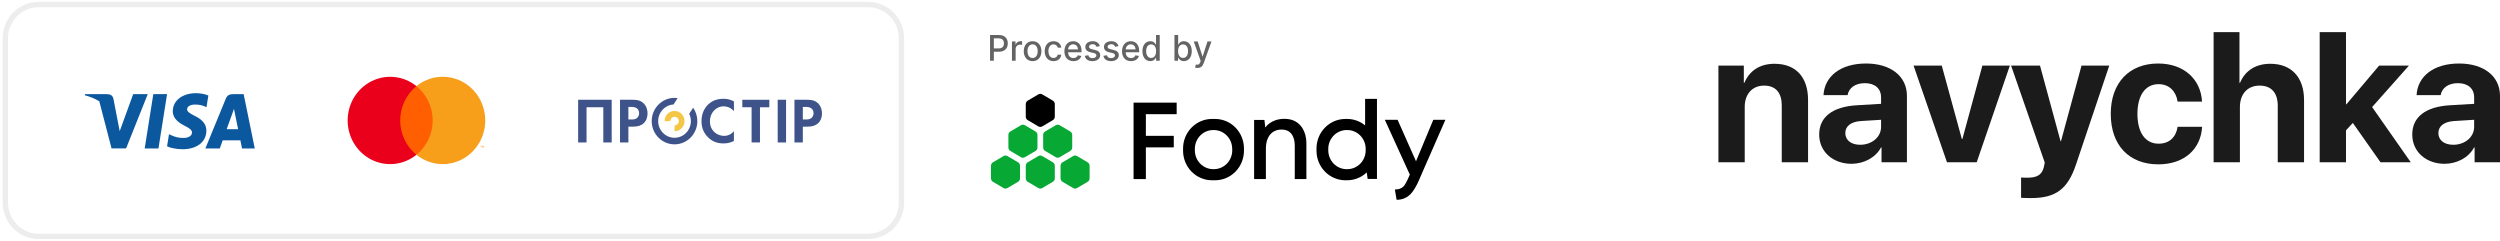 <?xml version="1.0" encoding="UTF-8"?> <svg xmlns="http://www.w3.org/2000/svg" width="467" height="45" viewBox="0 0 467 45" fill="none"> <path d="M321 30.311H325.914V19.95C325.914 17.608 327.311 15.991 329.515 15.991C331.72 15.991 332.831 17.339 332.831 19.697V30.311H337.745V18.67C337.745 14.441 335.49 11.914 331.484 11.914C328.708 11.914 326.806 13.228 325.847 15.469H325.746V12.251H321V30.311Z" fill="#1B1B1B"></path> <path d="M347.48 27.043C345.814 27.043 344.704 26.201 344.704 24.853C344.704 23.572 345.747 22.747 347.581 22.612L351.385 22.376V23.69C351.385 25.645 349.618 27.043 347.48 27.043ZM345.865 30.598C348.12 30.598 350.358 29.469 351.368 27.548H351.469V30.311H356.214V17.895C356.214 14.255 353.202 11.863 348.574 11.863C343.795 11.863 340.816 14.272 340.631 17.777H345.124C345.36 16.446 346.521 15.536 348.355 15.536C350.207 15.536 351.385 16.513 351.385 18.198V19.394L346.841 19.664C342.348 19.933 339.823 21.837 339.823 25.122C339.823 28.374 342.432 30.598 345.865 30.598Z" fill="#1B1B1B"></path> <path d="M375.442 12.251H370.309L366.573 25.965H366.472L362.719 12.251H357.452L363.695 30.311H369.249L375.442 12.251Z" fill="#1B1B1B"></path> <path d="M379.388 37C383.999 37 386.254 35.349 387.803 30.716L394.012 12.251H388.829L384.992 26.369H384.908L381.071 12.251H375.669L381.946 30.328C381.98 30.396 381.795 31.12 381.795 31.188C381.458 32.62 380.566 33.192 378.766 33.192C378.581 33.192 377.689 33.192 377.537 33.159V36.95C377.689 36.983 379.22 37 379.388 37Z" fill="#1B1B1B"></path> <path d="M411.338 18.973C411.119 14.879 408.023 11.863 403.142 11.863C397.74 11.863 394.29 15.469 394.29 21.264C394.29 27.161 397.74 30.699 403.176 30.699C407.922 30.699 411.102 27.953 411.355 23.69H406.777C406.474 25.661 405.195 26.841 403.227 26.841C400.786 26.841 399.272 24.819 399.272 21.264C399.272 17.777 400.786 15.721 403.21 15.721C405.229 15.721 406.491 17.069 406.777 18.973H411.338Z" fill="#1B1B1B"></path> <path d="M413.501 30.311H418.415V20C418.415 17.625 419.778 15.991 422.1 15.991C424.338 15.991 425.483 17.406 425.483 19.731V30.311H430.397V18.686C430.397 14.508 428.108 11.914 424.103 11.914C421.36 11.914 419.391 13.194 418.432 15.469H418.331V6H413.501V30.311Z" fill="#1B1B1B"></path> <path d="M438.298 19.495H438.231V6H433.317V30.311H438.231V24.347L439.51 22.966L444.676 30.311H450.331L443.111 20L449.994 12.251H444.424L438.298 19.495Z" fill="#1B1B1B"></path> <path d="M458.266 27.043C456.6 27.043 455.489 26.201 455.489 24.853C455.489 23.572 456.533 22.747 458.367 22.612L462.17 22.376V23.69C462.17 25.645 460.403 27.043 458.266 27.043ZM456.65 30.598C458.905 30.598 461.144 29.469 462.153 27.548H462.254V30.311H467V17.895C467 14.255 463.988 11.863 459.36 11.863C454.58 11.863 451.602 14.272 451.417 17.777H455.91C456.145 16.446 457.307 15.536 459.141 15.536C460.992 15.536 462.17 16.513 462.17 18.198V19.394L457.626 19.664C453.133 19.933 450.609 21.837 450.609 25.122C450.609 28.374 453.217 30.598 456.65 30.598Z" fill="#1B1B1B"></path> <g clip-path="url(#clip0_273_209)"> <path d="M219.801 21.328V19.172H214.047H212.654H211.749V33.453H214.047V27.53H219.26V25.374H214.047V21.328H219.801Z" fill="black"></path> <path d="M241.863 27.243V33.452H244.033V26.671C244.033 25.096 243.251 22.197 239.94 22.197C237.353 22.197 236.358 23.829 236.358 23.829L236.194 22.402H234.267V33.452H236.468V27.824C236.468 25.363 237.716 24.203 239.397 24.203C241.394 24.203 241.863 25.86 241.863 27.243Z" fill="black"></path> <path d="M265.565 32.502L270 22.382H267.737L264.51 30.124L261.073 22.382H258.688L263.356 32.622C263.255 32.87 262.632 34.354 262.174 34.831C261.774 35.236 261.222 35.398 260.562 35.398L260.882 37.312C261.365 37.328 261.847 37.242 262.297 37.06C262.747 36.878 263.155 36.604 263.497 36.254C264.515 35.199 265.355 32.979 265.355 32.979L265.536 32.57H265.596L265.565 32.502Z" fill="black"></path> <path d="M226.976 22.219H226.392C224.962 22.219 223.589 22.8 222.577 23.835C221.564 24.87 220.997 26.273 220.997 27.737V28.157C220.997 29.62 221.566 31.023 222.577 32.057C223.589 33.092 224.962 33.673 226.392 33.673H226.976C228.407 33.673 229.779 33.092 230.792 32.057C231.803 31.023 232.371 29.62 232.373 28.157V27.737C232.373 26.273 231.803 24.87 230.792 23.835C229.781 22.8 228.407 22.219 226.976 22.219ZM230.184 28.085C230.184 29.017 229.822 29.911 229.178 30.571C228.534 31.23 227.659 31.6 226.747 31.6H226.634C225.722 31.6 224.849 31.23 224.203 30.571C223.559 29.911 223.197 29.017 223.197 28.085V27.807C223.197 26.875 223.559 25.981 224.203 25.321C224.849 24.662 225.722 24.292 226.634 24.292H226.735C227.647 24.292 228.522 24.662 229.166 25.321C229.812 25.981 230.174 26.875 230.174 27.807L230.184 28.085Z" fill="black"></path> <path d="M255.002 18.463V23.424C254.047 22.643 252.862 22.218 251.64 22.22H251.316C249.886 22.22 248.513 22.802 247.502 23.836C246.49 24.871 245.921 26.274 245.921 27.737V28.157C245.921 29.62 246.49 31.023 247.502 32.057C248.513 33.092 249.886 33.673 251.316 33.673H251.64C252.998 33.675 254.307 33.151 255.303 32.207L255.481 33.43H257.217V18.463H255.002ZM255.11 28.085C255.11 29.017 254.748 29.912 254.104 30.571C253.46 31.23 252.585 31.601 251.673 31.601H251.56C250.648 31.601 249.775 31.23 249.131 30.571C248.485 29.912 248.123 29.017 248.123 28.085V27.807C248.123 26.875 248.485 25.981 249.131 25.322C249.775 24.662 250.648 24.292 251.56 24.292H251.673C252.585 24.292 253.46 24.662 254.104 25.322C254.748 25.981 255.11 26.875 255.11 27.807V28.085Z" fill="black"></path> <path d="M197.038 33.313V30.964C197.038 30.834 197.005 30.706 196.942 30.594C196.879 30.482 196.788 30.388 196.678 30.323L194.687 29.149C194.578 29.084 194.453 29.049 194.325 29.049C194.199 29.049 194.073 29.084 193.963 29.149L191.974 30.323C191.863 30.388 191.771 30.482 191.708 30.594C191.645 30.706 191.612 30.834 191.612 30.964V33.313C191.61 33.444 191.645 33.572 191.708 33.684C191.771 33.797 191.863 33.891 191.974 33.956L193.963 35.131C194.073 35.196 194.199 35.23 194.325 35.23C194.453 35.23 194.578 35.196 194.687 35.131L196.678 33.956C196.788 33.891 196.879 33.797 196.942 33.684C197.007 33.572 197.04 33.444 197.038 33.313Z" fill="#08A835"></path> <path d="M203.54 33.313V30.964C203.54 30.834 203.506 30.706 203.443 30.594C203.379 30.482 203.287 30.388 203.178 30.323L201.188 29.149C201.077 29.084 200.952 29.049 200.826 29.049C200.698 29.049 200.574 29.084 200.464 29.149L198.473 30.323C198.364 30.388 198.272 30.482 198.209 30.594C198.145 30.706 198.111 30.834 198.111 30.964V33.313C198.111 33.444 198.145 33.572 198.208 33.684C198.272 33.797 198.364 33.891 198.473 33.956L200.464 35.131C200.574 35.196 200.698 35.23 200.826 35.23C200.952 35.23 201.077 35.196 201.188 35.131L203.178 33.956C203.289 33.891 203.38 33.797 203.443 33.684C203.506 33.572 203.54 33.444 203.54 33.313Z" fill="#08A835"></path> <path d="M193.797 27.553V25.203C193.797 25.073 193.764 24.945 193.701 24.832C193.636 24.719 193.545 24.625 193.435 24.559L191.444 23.388C191.335 23.323 191.21 23.289 191.082 23.289C190.956 23.289 190.831 23.323 190.72 23.388L188.731 24.559C188.621 24.624 188.53 24.718 188.465 24.83C188.402 24.942 188.369 25.07 188.369 25.2V27.549C188.369 27.68 188.402 27.808 188.465 27.92C188.528 28.033 188.62 28.127 188.731 28.192L190.72 29.37C190.831 29.435 190.956 29.47 191.082 29.47C191.21 29.47 191.335 29.435 191.444 29.37L193.435 28.195C193.545 28.13 193.636 28.037 193.699 27.924C193.764 27.811 193.797 27.683 193.797 27.553Z" fill="#08A835"></path> <path d="M200.29 27.553V25.203C200.29 25.073 200.257 24.946 200.193 24.834C200.13 24.721 200.039 24.628 199.928 24.563L197.939 23.388C197.827 23.323 197.703 23.289 197.577 23.289C197.449 23.289 197.324 23.323 197.215 23.388L195.224 24.559C195.114 24.624 195.023 24.718 194.96 24.83C194.896 24.942 194.862 25.07 194.862 25.2V27.549C194.862 27.68 194.895 27.808 194.96 27.92C195.023 28.033 195.114 28.127 195.224 28.192L197.215 29.367C197.324 29.432 197.449 29.466 197.577 29.466C197.703 29.466 197.827 29.432 197.939 29.367L199.928 28.192C200.037 28.127 200.129 28.034 200.192 27.922C200.257 27.81 200.29 27.683 200.29 27.553Z" fill="#08A835"></path> <path d="M190.539 33.313V30.964C190.539 30.834 190.506 30.706 190.443 30.594C190.378 30.482 190.287 30.388 190.177 30.323L188.188 29.149C188.077 29.084 187.952 29.049 187.826 29.049C187.698 29.049 187.574 29.084 187.464 29.149L185.473 30.323C185.363 30.388 185.272 30.482 185.209 30.594C185.146 30.706 185.111 30.834 185.111 30.964V33.313C185.111 33.444 185.144 33.572 185.207 33.684C185.272 33.797 185.363 33.891 185.473 33.956L187.464 35.131C187.574 35.196 187.698 35.23 187.826 35.23C187.952 35.23 188.077 35.196 188.188 35.131L190.177 33.956C190.289 33.891 190.38 33.797 190.443 33.684C190.506 33.572 190.539 33.444 190.539 33.313Z" fill="#08A835"></path> <path d="M197.038 21.794V19.444C197.038 19.314 197.005 19.186 196.942 19.074C196.879 18.962 196.788 18.868 196.678 18.803L194.687 17.628C194.578 17.564 194.453 17.529 194.325 17.529C194.199 17.529 194.073 17.564 193.963 17.628L191.974 18.803C191.863 18.868 191.771 18.962 191.708 19.074C191.645 19.186 191.612 19.314 191.612 19.444V21.794C191.61 21.924 191.645 22.052 191.708 22.164C191.771 22.277 191.863 22.37 191.974 22.436L193.963 23.611C194.073 23.675 194.199 23.71 194.325 23.71C194.453 23.71 194.578 23.675 194.687 23.611L196.678 22.436C196.788 22.37 196.879 22.277 196.942 22.164C197.007 22.052 197.04 21.924 197.038 21.794Z" fill="black"></path> <path d="M184.94 11.35H185.651V9.66H186.619C187.713 9.66 188.254 8.987 188.254 8.1C188.254 7.215 187.718 6.543 186.62 6.543H184.94V11.35ZM185.651 9.045V7.165H186.546C187.25 7.165 187.539 7.555 187.539 8.1C187.539 8.644 187.25 9.045 186.554 9.045H185.651ZM189.033 11.35H189.722V9.149C189.722 8.677 190.079 8.337 190.567 8.337C190.71 8.337 190.873 8.362 190.928 8.379V7.708C190.858 7.698 190.722 7.691 190.636 7.691C190.22 7.691 189.865 7.931 189.737 8.318H189.699V7.745H189.033V11.35ZM192.887 11.423C193.885 11.423 194.538 10.679 194.538 9.564C194.538 8.442 193.885 7.698 192.887 7.698C191.889 7.698 191.238 8.442 191.238 9.564C191.238 10.679 191.889 11.423 192.887 11.423ZM192.89 10.834C192.238 10.834 191.934 10.254 191.934 9.562C191.934 8.872 192.238 8.285 192.89 8.285C193.536 8.285 193.842 8.872 193.842 9.562C193.842 10.254 193.536 10.834 192.89 10.834ZM196.796 11.423C197.633 11.423 198.174 10.911 198.251 10.21H197.58C197.492 10.599 197.195 10.829 196.801 10.829C196.218 10.829 195.843 10.334 195.843 9.548C195.843 8.776 196.225 8.29 196.801 8.29C197.239 8.29 197.507 8.571 197.58 8.909H198.251C198.176 8.182 197.593 7.698 196.789 7.698C195.791 7.698 195.147 8.463 195.147 9.564C195.147 10.651 195.768 11.423 196.796 11.423ZM200.512 11.423C201.283 11.423 201.829 11.036 201.987 10.449L201.334 10.329C201.21 10.67 200.911 10.843 200.519 10.843C199.929 10.843 199.533 10.454 199.514 9.759H202.03V9.51C202.03 8.208 201.264 7.698 200.464 7.698C199.478 7.698 198.829 8.463 198.829 9.571C198.829 10.691 199.468 11.423 200.512 11.423ZM199.516 9.233C199.544 8.722 199.908 8.278 200.467 8.278C201.002 8.278 201.352 8.682 201.356 9.233H199.516ZM205.446 8.625C205.303 8.064 204.873 7.698 204.107 7.698C203.309 7.698 202.741 8.128 202.741 8.766C202.741 9.278 203.046 9.618 203.709 9.768L204.308 9.902C204.649 9.98 204.808 10.134 204.808 10.36C204.808 10.639 204.516 10.857 204.064 10.857C203.651 10.857 203.387 10.677 203.304 10.322L202.638 10.425C202.752 11.064 203.274 11.423 204.067 11.423C204.923 11.423 205.515 10.961 205.515 10.308C205.515 9.799 205.197 9.484 204.547 9.332L203.986 9.2C203.596 9.106 203.428 8.973 203.43 8.729C203.428 8.452 203.722 8.254 204.114 8.254C204.542 8.254 204.742 8.496 204.821 8.738L205.446 8.625ZM208.924 8.625C208.782 8.064 208.35 7.698 207.586 7.698C206.786 7.698 206.219 8.128 206.219 8.766C206.219 9.278 206.523 9.618 207.188 9.768L207.785 9.902C208.127 9.98 208.285 10.134 208.285 10.36C208.285 10.639 207.993 10.857 207.541 10.857C207.129 10.857 206.864 10.677 206.781 10.322L206.117 10.425C206.231 11.064 206.751 11.423 207.546 11.423C208.401 11.423 208.993 10.961 208.993 10.308C208.993 9.799 208.675 9.484 208.026 9.332L207.463 9.2C207.075 9.106 206.905 8.973 206.909 8.729C206.905 8.452 207.201 8.254 207.593 8.254C208.021 8.254 208.219 8.496 208.3 8.738L208.924 8.625ZM211.276 11.423C212.048 11.423 212.594 11.036 212.75 10.449L212.098 10.329C211.973 10.67 211.674 10.843 211.282 10.843C210.693 10.843 210.296 10.454 210.278 9.759H212.793V9.51C212.793 8.208 212.03 7.698 211.228 7.698C210.241 7.698 209.592 8.463 209.592 9.571C209.592 10.691 210.231 11.423 211.276 11.423ZM210.281 9.233C210.308 8.722 210.671 8.278 211.233 8.278C211.766 8.278 212.116 8.682 212.119 9.233H210.281ZM214.882 11.421C215.528 11.421 215.781 11.019 215.905 10.789H215.963V11.35H216.636V6.543H215.947V8.33H215.905C215.781 8.107 215.547 7.698 214.887 7.698C214.032 7.698 213.405 8.386 213.405 9.555C213.405 10.721 214.024 11.421 214.882 11.421ZM215.035 10.822C214.419 10.822 214.1 10.271 214.1 9.548C214.1 8.832 214.412 8.294 215.035 8.294C215.636 8.294 215.958 8.794 215.958 9.548C215.958 10.306 215.63 10.822 215.035 10.822ZM219.391 11.35H220.063V10.789H220.121C220.246 11.019 220.5 11.421 221.144 11.421C222.001 11.421 222.624 10.721 222.624 9.555C222.624 8.386 221.993 7.698 221.138 7.698C220.482 7.698 220.244 8.107 220.121 8.33H220.08V6.543H219.391V11.35ZM220.067 9.548C220.067 8.794 220.389 8.294 220.99 8.294C221.614 8.294 221.928 8.832 221.928 9.548C221.928 10.271 221.606 10.822 220.99 10.822C220.399 10.822 220.067 10.306 220.067 9.548ZM223.706 12.693C224.274 12.693 224.636 12.39 224.839 11.831L226.302 7.752L225.558 7.745L224.661 10.543H224.625L223.728 7.745H222.991L224.286 11.397L224.201 11.637C224.025 12.104 223.779 12.146 223.401 12.04L223.236 12.615C223.318 12.655 223.499 12.693 223.706 12.693Z" fill="#3D3D3D" fill-opacity="0.8"></path> <path d="M7.19 0.852H162.2C165.612 0.852 168.394 3.672 168.394 7.171V37.829C168.394 41.328 165.612 44.148 162.2 44.148H7.19C3.777 44.148 0.996 41.328 0.996 37.829V7.171C0.996 3.672 3.777 0.852 7.19 0.852Z" stroke="#CDCDCD" stroke-opacity="0.37"></path> <path fill-rule="evenodd" clip-rule="evenodd" d="M36.616 17.407C37.61 17.407 38.415 17.633 38.922 17.838L38.572 20.028L38.34 19.92C37.875 19.715 37.26 19.51 36.424 19.532C35.409 19.532 34.954 19.974 34.943 20.405C34.943 20.88 35.494 21.192 36.393 21.656C37.875 22.379 38.562 23.263 38.552 24.417C38.531 26.521 36.774 27.88 34.076 27.88C32.922 27.869 31.811 27.62 31.208 27.34L31.568 25.064L31.906 25.226C32.742 25.604 33.293 25.766 34.319 25.766C35.06 25.766 35.854 25.452 35.864 24.773C35.864 24.331 35.526 24.007 34.531 23.511C33.557 23.026 32.256 22.217 32.277 20.761C32.288 18.787 34.076 17.407 36.616 17.407ZM27.028 27.729H29.6L31.208 17.59H28.637L27.028 27.729ZM42.34 24.137C42.552 23.555 43.367 21.3 43.367 21.3C43.363 21.309 43.397 21.214 43.447 21.073L43.447 21.073C43.52 20.864 43.63 20.555 43.706 20.33L43.885 21.203C43.885 21.203 44.372 23.63 44.478 24.137H42.34ZM45.515 17.59H43.526C42.912 17.59 42.446 17.773 42.181 18.432L38.362 27.728H41.06C41.06 27.728 41.504 26.477 41.6 26.208H44.902C44.975 26.564 45.209 27.728 45.209 27.728H47.59L45.515 17.59ZM24.879 17.59L22.361 24.503L22.086 23.102L22.085 23.099L22.086 23.102L21.186 18.443C21.038 17.795 20.583 17.612 20.022 17.59H15.885L15.842 17.795C16.852 18.058 17.754 18.437 18.545 18.909L20.837 27.718H23.556L27.599 17.59H24.879Z" fill="#0B589F"></path> <path d="M81.617 16.086H73.971V28.912H81.617V16.086Z" fill="#FF5F00"></path> <path d="M74.758 22.5C74.757 21.265 75.029 20.046 75.555 18.935C76.081 17.825 76.845 16.851 77.791 16.088C76.62 15.143 75.212 14.555 73.731 14.392C72.249 14.229 70.753 14.497 69.412 15.165C68.072 15.834 66.942 16.877 66.151 18.174C65.361 19.471 64.942 20.971 64.942 22.501C64.942 24.031 65.361 25.531 66.151 26.828C66.942 28.125 68.072 29.168 69.412 29.837C70.753 30.506 72.249 30.774 73.731 30.61C75.212 30.447 76.62 29.859 77.791 28.914C76.845 28.151 76.08 27.177 75.555 26.066C75.029 24.955 74.757 23.735 74.758 22.5Z" fill="#EB001B"></path> <path d="M89.883 27.555V27.292H89.993V27.237H89.731V27.292H89.835V27.555H89.883ZM90.393 27.555V27.237H90.313L90.221 27.464L90.128 27.237H90.049V27.555H90.106V27.314L90.192 27.52H90.251L90.338 27.314V27.555H90.393Z" fill="#F79E1B"></path> <path d="M90.642 22.5C90.642 24.03 90.223 25.53 89.432 26.827C88.641 28.124 87.511 29.167 86.171 29.835C84.83 30.504 83.334 30.772 81.852 30.609C80.37 30.445 78.963 29.857 77.791 28.911C78.737 28.148 79.502 27.174 80.027 26.064C80.553 24.953 80.826 23.734 80.826 22.499C80.826 21.264 80.553 20.045 80.027 18.934C79.502 17.823 78.737 16.849 77.791 16.086C78.963 15.14 80.37 14.552 81.852 14.388C83.334 14.225 84.83 14.493 86.171 15.162C87.511 15.831 88.641 16.873 89.432 18.17C90.223 19.468 90.642 20.967 90.642 22.497V22.5Z" fill="#F79E1B"></path> <path d="M141.962 20.04V26.608H140.397V20.032H138.664V18.637H143.708V20.04H141.962Z" fill="#3E538A"></path> <path d="M114.263 18.633V26.612H112.697V20.034H109.567V26.612H107.996V18.633H114.263Z" fill="#3E538A"></path> <path d="M118.096 18.633C118.977 18.633 119.588 18.728 120.163 19.243C120.797 19.817 120.961 20.595 120.961 21.169C120.961 21.479 120.914 22.341 120.316 22.951C119.88 23.395 119.235 23.657 118.331 23.657H117.383V26.612H115.818V18.633H118.096ZM117.383 22.317H117.967C118.261 22.317 118.636 22.317 118.965 22.066C119.248 21.839 119.388 21.48 119.388 21.133C119.388 20.69 119.177 20.391 118.953 20.224C118.636 19.997 118.237 19.973 117.873 19.973H117.383V22.317Z" fill="#3E538A"></path> <path d="M137.098 26.325C136.629 26.576 136.006 26.792 135.161 26.792C133.787 26.792 132.953 26.314 132.296 25.679C131.392 24.793 131.04 23.801 131.04 22.628C131.04 21.181 131.627 20.141 132.296 19.506C133.083 18.753 134.058 18.454 135.173 18.454C135.725 18.454 136.382 18.549 137.098 18.944V20.763C136.382 19.925 135.489 19.865 135.208 19.865C133.634 19.865 132.613 21.181 132.613 22.653C132.613 24.423 133.952 25.38 135.267 25.38C135.995 25.38 136.64 25.057 137.098 24.507L137.098 26.325Z" fill="#3E538A"></path> <path d="M146.838 18.633V26.612H145.273V18.633H146.838Z" fill="#3E538A"></path> <path d="M150.681 18.633C151.562 18.633 152.172 18.728 152.748 19.243C153.382 19.817 153.546 20.595 153.546 21.169C153.546 21.479 153.499 22.341 152.9 22.951C152.465 23.395 151.82 23.657 150.916 23.657H149.967V26.612H148.403V18.633H150.681ZM149.968 22.317H150.552C150.846 22.317 151.221 22.317 151.55 22.066C151.833 21.839 151.973 21.48 151.973 21.133C151.973 20.69 151.762 20.391 151.538 20.224C151.221 19.997 150.822 19.973 150.457 19.973H149.967L149.968 22.317Z" fill="#3E538A"></path> <path d="M125.214 22.633C125.214 22.629 125.214 22.626 125.214 22.623C125.213 22.463 125.26 22.307 125.346 22.175C125.433 22.042 125.557 21.939 125.701 21.877C125.845 21.816 126.005 21.8 126.158 21.83C126.312 21.861 126.453 21.937 126.564 22.05C126.675 22.162 126.751 22.305 126.782 22.461C126.813 22.618 126.798 22.78 126.739 22.927C126.68 23.075 126.579 23.201 126.449 23.291C126.32 23.38 126.167 23.428 126.011 23.429V24.518C126.379 24.517 126.738 24.405 127.043 24.196C127.348 23.987 127.586 23.691 127.726 23.344C127.866 22.998 127.903 22.617 127.83 22.249C127.758 21.882 127.58 21.544 127.32 21.28C127.059 21.015 126.728 20.835 126.367 20.763C126.006 20.69 125.632 20.728 125.292 20.871C124.952 21.015 124.662 21.258 124.458 21.57C124.254 21.881 124.145 22.248 124.145 22.623C124.145 22.626 124.145 22.629 124.145 22.633H125.214Z" fill="#F4C645"></path> <path d="M128.747 21.252C129.036 21.853 129.128 22.532 129.008 23.19C128.889 23.848 128.565 24.45 128.084 24.905C127.603 25.361 126.991 25.647 126.339 25.721C125.686 25.795 125.027 25.652 124.46 25.316C123.893 24.978 123.447 24.464 123.189 23.849C122.93 23.234 122.873 22.551 123.025 21.9C123.178 21.249 123.532 20.666 124.035 20.236C124.538 19.806 125.164 19.552 125.819 19.513L126.582 18.323C126.389 18.296 126.195 18.282 126 18.281C123.647 18.281 121.739 20.225 121.739 22.623C121.739 25.02 123.647 26.964 126 26.964C128.354 26.964 130.262 25.02 130.262 22.623C130.263 21.724 129.988 20.847 129.477 20.114L128.747 21.252Z" fill="#3E538A"></path> </g> <defs> <clipPath id="clip0_273_209"> <rect width="270" height="45" fill="white"></rect> </clipPath> </defs> </svg> 